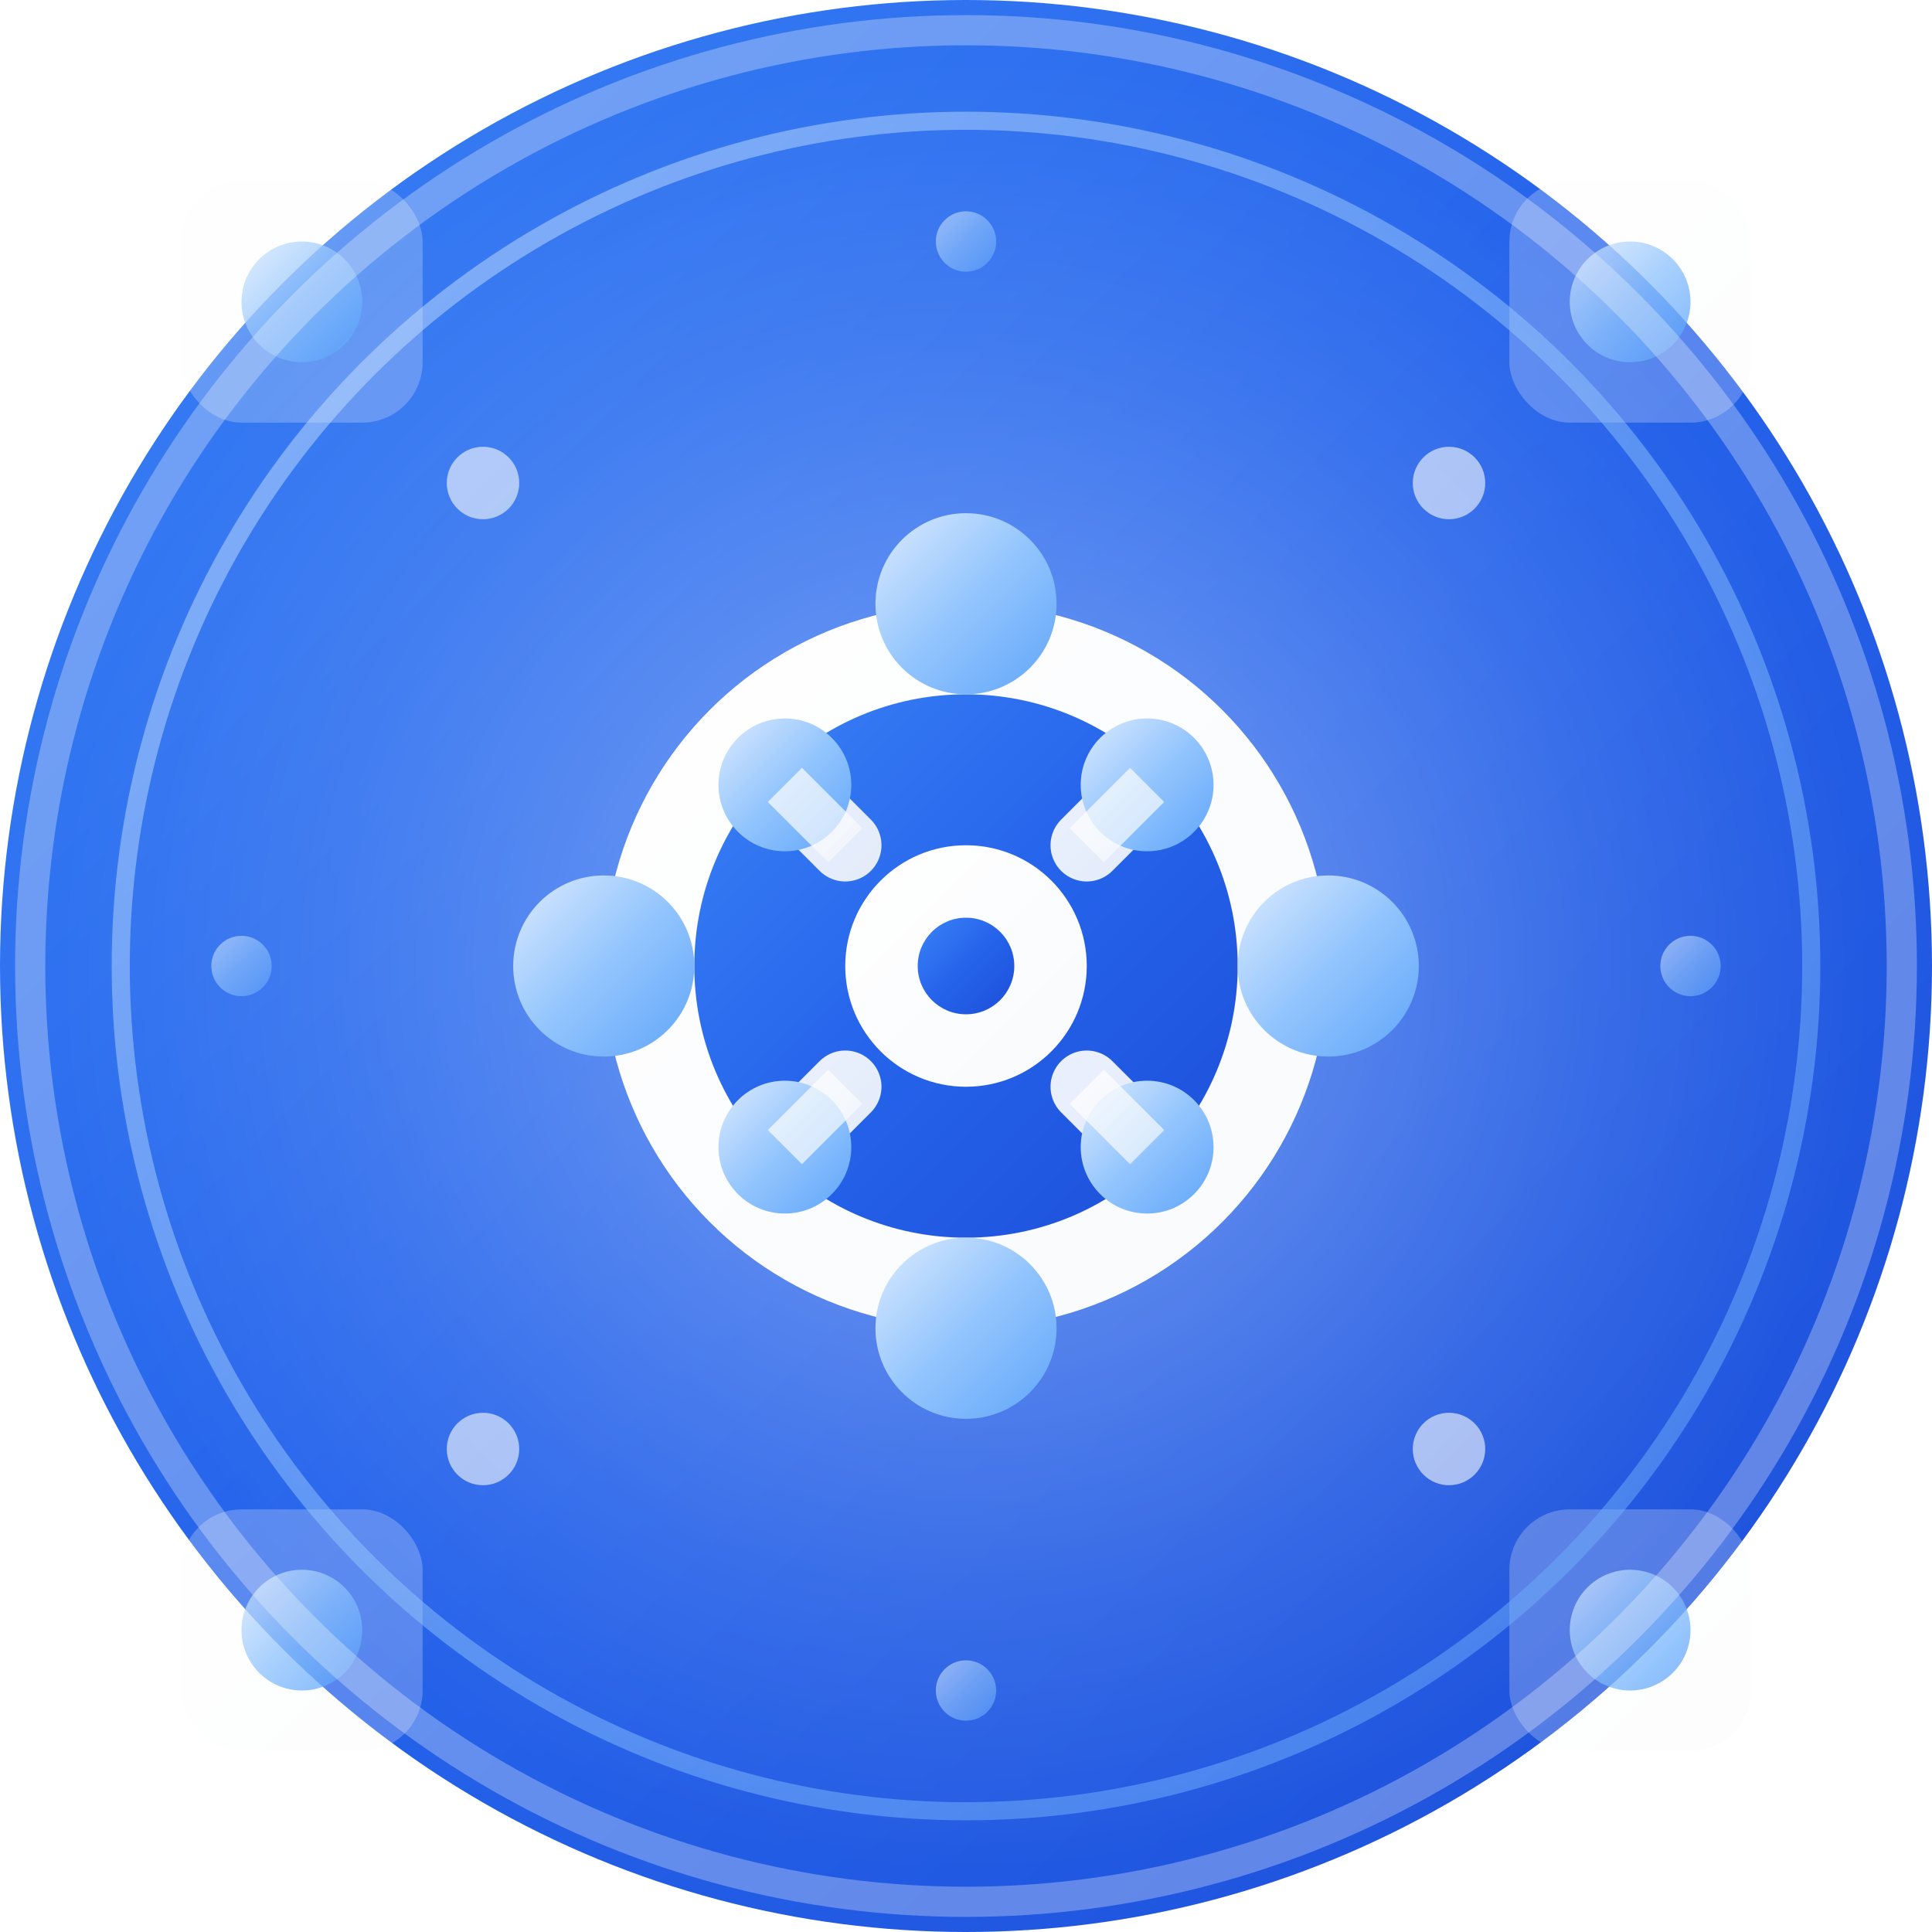 <svg width="32" height="32" viewBox="0 0 32 32" fill="none" xmlns="http://www.w3.org/2000/svg">
  <!-- Advanced Blue-Based Icon Design -->
  <defs>
    <!-- Primary Blue Gradient (matching Master Hub colors) -->
    <linearGradient id="primaryGradient" x1="0%" y1="0%" x2="100%" y2="100%">
      <stop offset="0%" style="stop-color:#3b82f6;stop-opacity:1" />
      <stop offset="50%" style="stop-color:#2563eb;stop-opacity:1" />
      <stop offset="100%" style="stop-color:#1d4ed8;stop-opacity:1" />
    </linearGradient>
    
    <!-- Light Blue Gradient -->
    <linearGradient id="lightBlueGradient" x1="0%" y1="0%" x2="100%" y2="100%">
      <stop offset="0%" style="stop-color:#dbeafe;stop-opacity:1" />
      <stop offset="50%" style="stop-color:#93c5fd;stop-opacity:1" />
      <stop offset="100%" style="stop-color:#60a5fa;stop-opacity:1" />
    </linearGradient>
    
    <!-- White Gradient -->
    <linearGradient id="whiteGradient" x1="0%" y1="0%" x2="100%" y2="100%">
      <stop offset="0%" style="stop-color:#ffffff;stop-opacity:1" />
      <stop offset="100%" style="stop-color:#f8fafc;stop-opacity:1" />
    </linearGradient>
    
    <!-- Glow Effect -->
    <filter id="glow" x="-50%" y="-50%" width="200%" height="200%">
      <feGaussianBlur stdDeviation="1" result="coloredBlur"/>
      <feMerge> 
        <feMergeNode in="coloredBlur"/>
        <feMergeNode in="SourceGraphic"/>
      </feMerge>
    </filter>
    
    <!-- Shadow Effect -->
    <filter id="shadow" x="-50%" y="-50%" width="200%" height="200%">
      <feDropShadow dx="0" dy="1.5" stdDeviation="2" flood-color="#1d4ed8" flood-opacity="0.4"/>
    </filter>
    
    <!-- Inner Glow -->
    <radialGradient id="innerGlow" cx="50%" cy="50%" r="50%">
      <stop offset="0%" style="stop-color:#ffffff;stop-opacity:0.4" />
      <stop offset="70%" style="stop-color:#ffffff;stop-opacity:0.1" />
      <stop offset="100%" style="stop-color:#ffffff;stop-opacity:0" />
    </radialGradient>
  </defs>
  
  <!-- Main Background Circle -->
  <circle cx="16" cy="16" r="16" fill="url(#primaryGradient)"/>
  
  <!-- Inner Glow Circle -->
  <circle cx="16" cy="16" r="15" fill="url(#innerGlow)"/>
  
  <!-- Central Hub Design -->
  <g transform="translate(9, 9)">
    <!-- Main Hub Circle with Shadow -->
    <circle cx="7" cy="7" r="6" fill="url(#whiteGradient)" filter="url(#shadow)"/>
    
    <!-- Inner Hub Circle -->
    <circle cx="7" cy="7" r="4.5" fill="url(#primaryGradient)"/>
    
    <!-- Central Core -->
    <circle cx="7" cy="7" r="2" fill="url(#whiteGradient)"/>
    
    <!-- Hub Spokes - Main Directions -->
    <g stroke="url(#whiteGradient)" stroke-width="1.2" stroke-linecap="round" opacity="0.9">
      <!-- Cardinal Directions -->
      <line x1="7" y1="1" x2="7" y2="3"/>
      <line x1="13" y1="7" x2="11" y2="7"/>
      <line x1="7" y1="13" x2="7" y2="11"/>
      <line x1="1" y1="7" x2="3" y2="7"/>
      
      <!-- Diagonal Directions -->
      <line x1="10" y1="4" x2="9" y2="5"/>
      <line x1="10" y1="10" x2="9" y2="9"/>
      <line x1="4" y1="10" x2="5" y2="9"/>
      <line x1="4" y1="4" x2="5" y2="5"/>
    </g>
    
    <!-- Outer Nodes with Glow -->
    <g filter="url(#glow)">
      <!-- Cardinal Nodes -->
      <circle cx="7" cy="1" r="1.5" fill="url(#lightBlueGradient)"/>
      <circle cx="13" cy="7" r="1.5" fill="url(#lightBlueGradient)"/>
      <circle cx="7" cy="13" r="1.5" fill="url(#lightBlueGradient)"/>
      <circle cx="1" cy="7" r="1.5" fill="url(#lightBlueGradient)"/>
      
      <!-- Diagonal Nodes -->
      <circle cx="10" cy="4" r="1.1" fill="url(#lightBlueGradient)"/>
      <circle cx="10" cy="10" r="1.1" fill="url(#lightBlueGradient)"/>
      <circle cx="4" cy="10" r="1.1" fill="url(#lightBlueGradient)"/>
      <circle cx="4" cy="4" r="1.1" fill="url(#lightBlueGradient)"/>
    </g>
    
    <!-- Connection Lines -->
    <g stroke="url(#whiteGradient)" stroke-width="0.8" opacity="0.7">
      <line x1="7" y1="1" x2="7" y2="3"/>
      <line x1="13" y1="7" x2="11" y2="7"/>
      <line x1="7" y1="13" x2="7" y2="11"/>
      <line x1="1" y1="7" x2="3" y2="7"/>
      <line x1="10" y1="4" x2="9" y2="5"/>
      <line x1="10" y1="10" x2="9" y2="9"/>
      <line x1="4" y1="10" x2="5" y2="9"/>
      <line x1="4" y1="4" x2="5" y2="5"/>
    </g>
    
    <!-- Inner Hub Details -->
    <circle cx="7" cy="7" r="0.8" fill="url(#primaryGradient)"/>
  </g>
  
  <!-- Decorative Corner Elements -->
  <g opacity="0.8">
    <!-- Top Left Corner -->
    <rect x="3" y="3" width="4" height="4" fill="url(#whiteGradient)" opacity="0.3" rx="1"/>
    <circle cx="5" cy="5" r="1" fill="url(#lightBlueGradient)"/>
    
    <!-- Top Right Corner -->
    <rect x="25" y="3" width="4" height="4" fill="url(#whiteGradient)" opacity="0.3" rx="1"/>
    <circle cx="27" cy="5" r="1" fill="url(#lightBlueGradient)"/>
    
    <!-- Bottom Left Corner -->
    <rect x="3" y="25" width="4" height="4" fill="url(#whiteGradient)" opacity="0.3" rx="1"/>
    <circle cx="5" cy="27" r="1" fill="url(#lightBlueGradient)"/>
    
    <!-- Bottom Right Corner -->
    <rect x="25" y="25" width="4" height="4" fill="url(#whiteGradient)" opacity="0.3" rx="1"/>
    <circle cx="27" cy="27" r="1" fill="url(#lightBlueGradient)"/>
  </g>
  
  <!-- Floating Particles -->
  <g opacity="0.6">
    <circle cx="8" cy="8" r="0.6" fill="url(#whiteGradient)"/>
    <circle cx="24" cy="8" r="0.6" fill="url(#whiteGradient)"/>
    <circle cx="8" cy="24" r="0.6" fill="url(#whiteGradient)"/>
    <circle cx="24" cy="24" r="0.6" fill="url(#whiteGradient)"/>
    <circle cx="16" cy="4" r="0.5" fill="url(#lightBlueGradient)"/>
    <circle cx="28" cy="16" r="0.5" fill="url(#lightBlueGradient)"/>
    <circle cx="16" cy="28" r="0.5" fill="url(#lightBlueGradient)"/>
    <circle cx="4" cy="16" r="0.5" fill="url(#lightBlueGradient)"/>
  </g>
  
  <!-- Border Ring -->
  <circle cx="16" cy="16" r="15.5" fill="none" stroke="url(#whiteGradient)" stroke-width="0.5" opacity="0.3"/>
  
  <!-- Inner Border -->
  <circle cx="16" cy="16" r="14" fill="none" stroke="url(#lightBlueGradient)" stroke-width="0.3" opacity="0.5"/>
</svg>